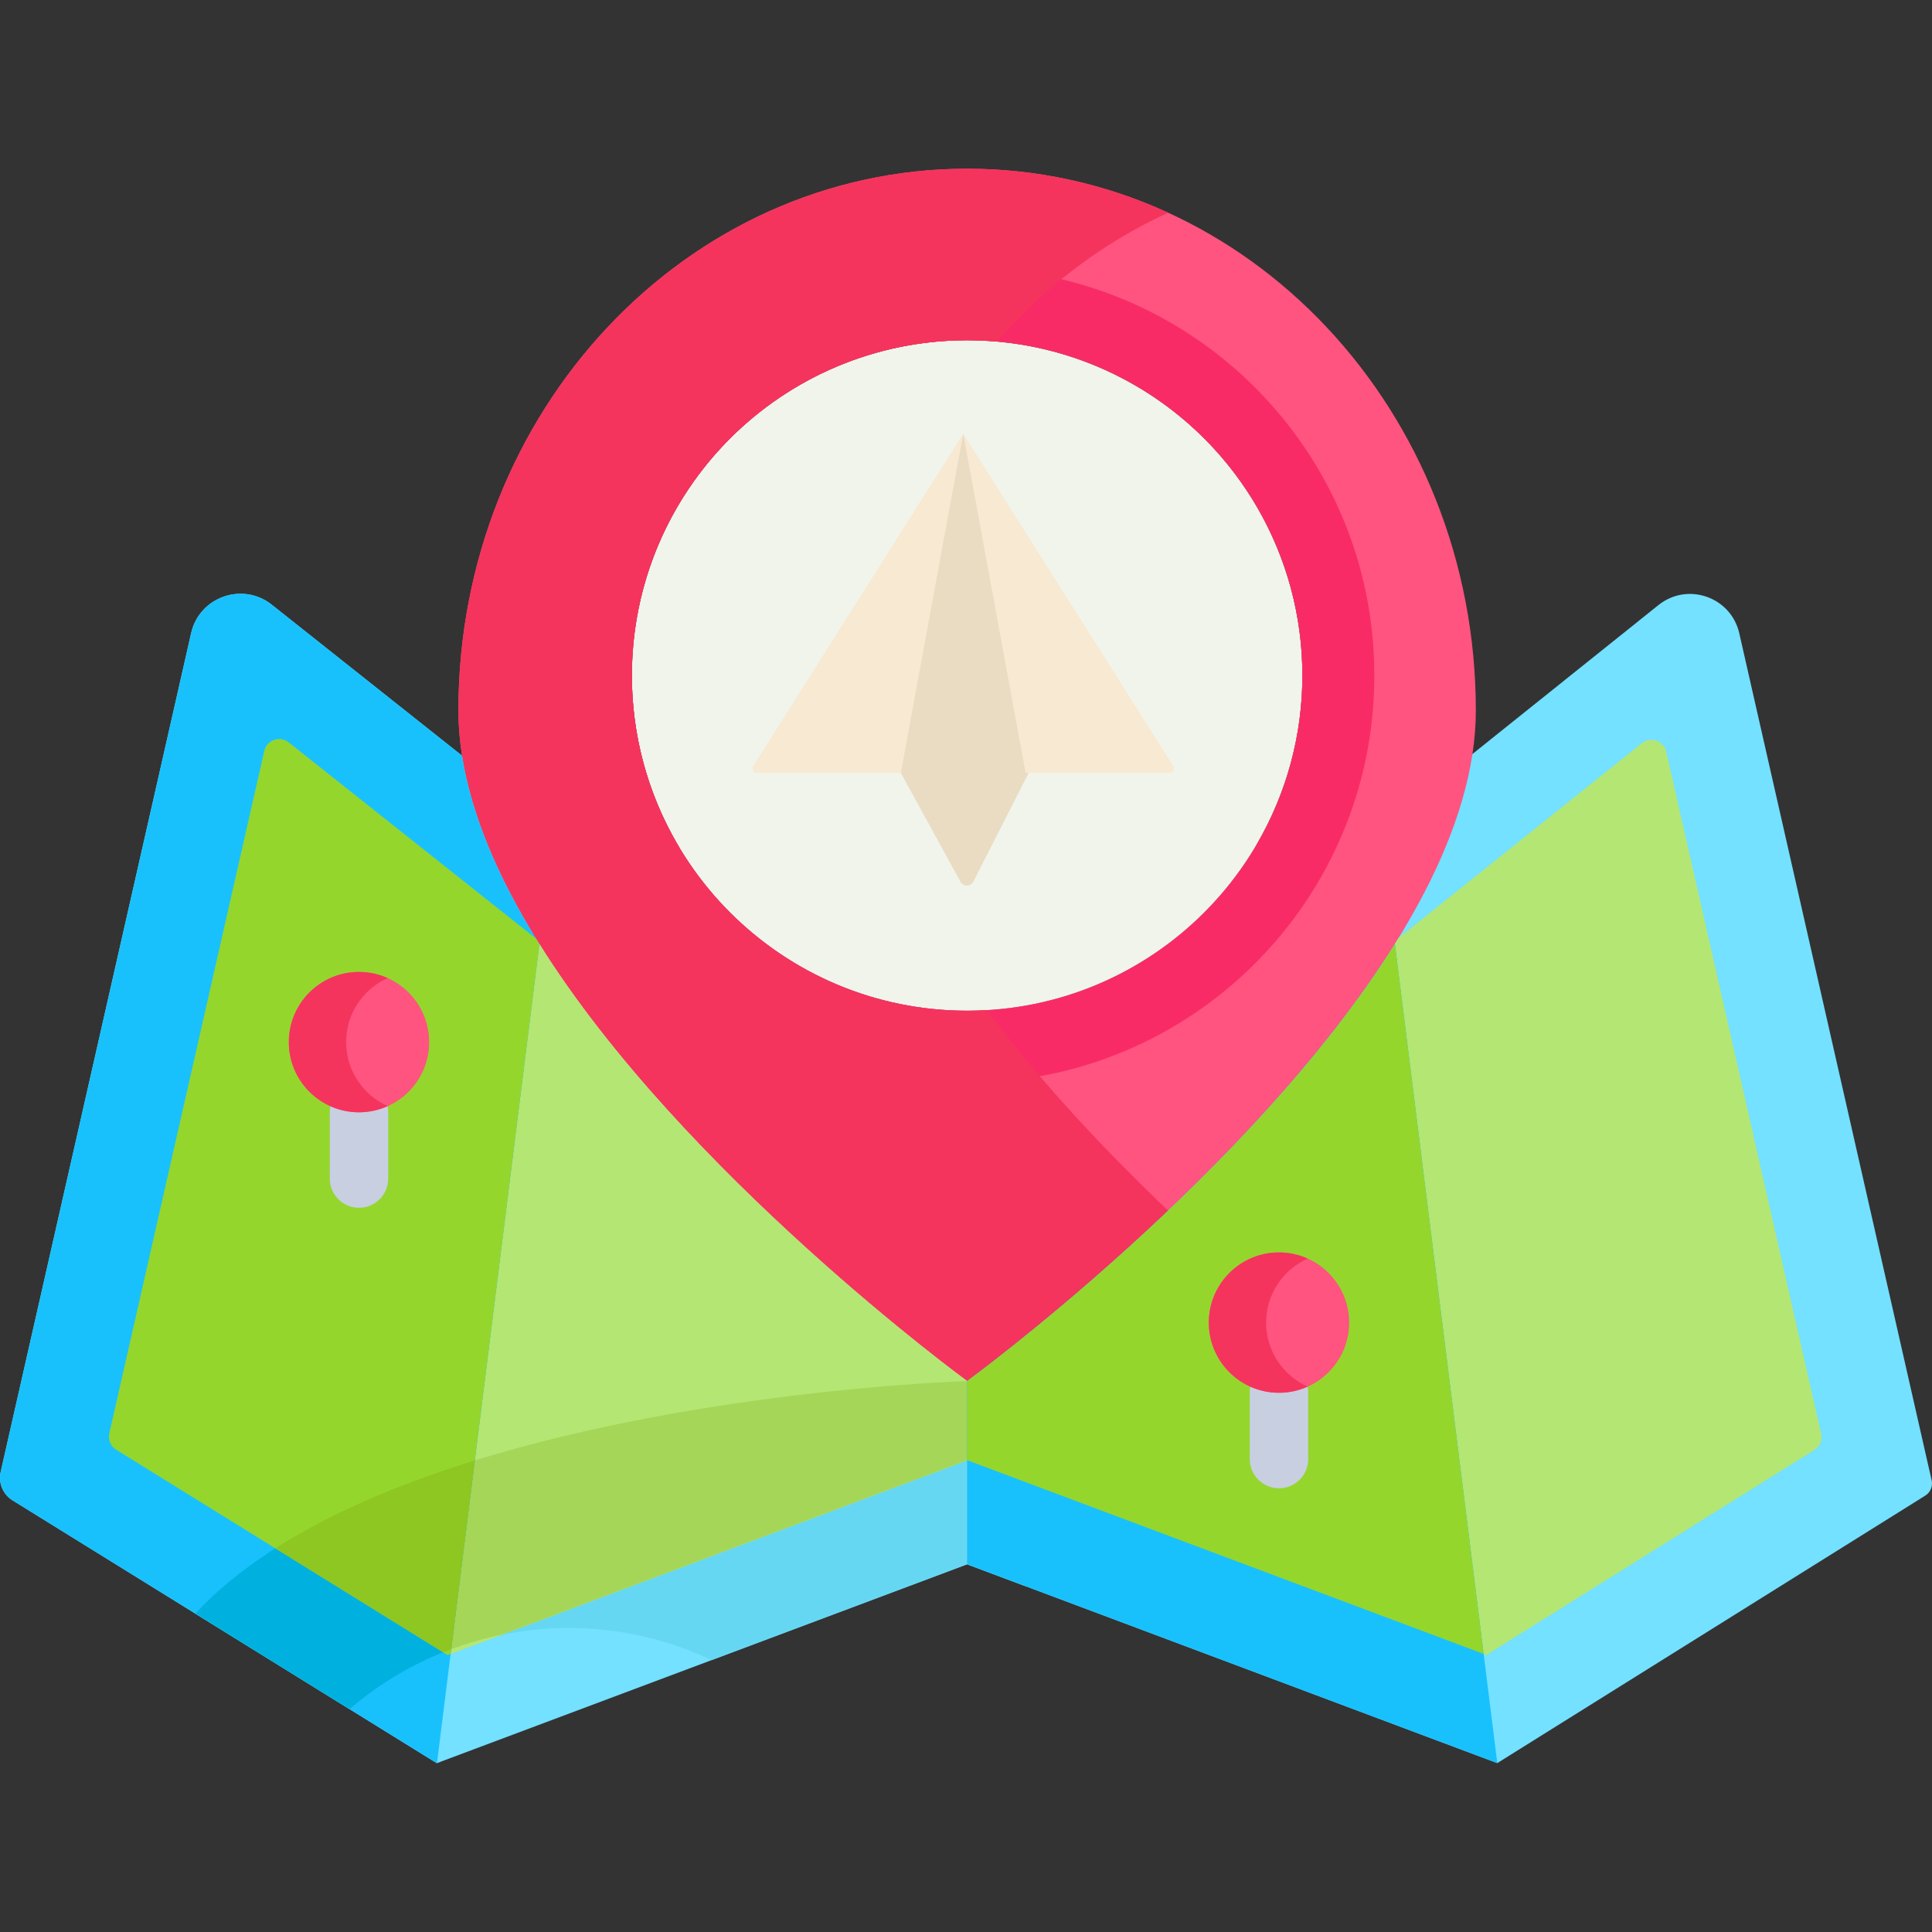 <svg xmlns="http://www.w3.org/2000/svg" version="1.1" xmlns:xlink="http://www.w3.org/1999/xlink" xmlns:svgjs="http://svgjs.com/svgjs" x="0" y="0" viewBox="0 0 512 512" style="enable-background:new 0 0 512 512" xml:space="preserve"><rect x="0" y="0" width="512" height="512" fill="#333333" stroke="none"/><g><path xmlns="http://www.w3.org/2000/svg" style="" d="M511.906,392.298l-50.975-224.464c-2.19-9.639-13.699-13.668-21.416-7.49l-49.299,39.474  l-134.951,56.675l-132.823-56.234l-50.414-40.001c-7.717-6.126-19.195-2.087-21.374,7.521L0.175,390.072  c-0.666,2.933,0.603,5.965,3.16,7.549l112.465,69.669l0.006-0.051l140.493-52.685l140.499,52.687l113.421-70.888  C511.586,395.497,512.263,393.871,511.906,392.298z" fill="#73e1ff" data-original="#73e1ff"/><path xmlns="http://www.w3.org/2000/svg" style="" d="M271.807,420.369c-7.495-31.701-15.509-54.37-15.509-54.37s-93.191,2.79-158.983,31.52l-0.006,0.008  c-0.57,0.248-1.135,0.488-1.688,0.747l-0.014,0.002c-17.319,7.736-32.628,17.309-43.698,29.161  c-0.054,0.058-0.104,0.117-0.158,0.175l40.903,25.338c26.323-22.704,64.061-28.117,95.941-13.007l67.704-25.389L271.807,420.369z" fill="#66d7f2" data-original="#66d7f2"/><circle xmlns="http://www.w3.org/2000/svg" style="" cx="256.296" cy="179.011" r="88.845" fill="#f1f4ea" data-original="#f1f4ea"/><g xmlns="http://www.w3.org/2000/svg"><path style="" d="M255.265,114.961l55.647,88.023c0.508,0.805-0.069,1.854-1.022,1.854h-48.654h-0.806   L255.265,114.961z" fill="#f7e9d2" data-original="#f7e9d2"/><path style="" d="M255.265,114.961l-10.331,89.878H200.64c-0.952,0-1.53-1.05-1.022-1.854L255.265,114.961z" fill="#f7e9d2" data-original="#f7e9d2"/></g><path xmlns="http://www.w3.org/2000/svg" style="" d="M122.442,200.21c-0.63-3.998-0.961-7.975-0.961-11.901c0-79.309,60.363-143.598,134.817-143.598  S391.115,109,391.115,188.309c0,3.802-0.31,7.645-0.899,11.508c-2.438,16.033-9.659,32.583-19.577,48.751l-0.01,0.01  c-0.31,0.527-0.641,1.043-0.971,1.57v0.01c-38.048,60.879-113.36,115.839-113.36,115.839s-75.311-54.96-113.36-115.839v-0.01  c-0.3-0.465-0.579-0.919-0.857-1.384l-0.01-0.01C132.174,232.659,124.942,216.182,122.442,200.21z M345.143,179.011  c0-49.071-39.774-88.845-88.845-88.845s-88.845,39.774-88.845,88.845s39.774,88.845,88.845,88.845S345.143,228.083,345.143,179.011z  " fill="#fe547f" data-original="#fe547f"/><path xmlns="http://www.w3.org/2000/svg" style="" d="M256.298,71.095c-59.605,0-107.915,48.311-107.915,107.915s48.311,107.915,107.915,107.915  s107.915-48.311,107.915-107.915S315.904,71.095,256.298,71.095z M256.298,267.856c-49.071,0-88.845-39.774-88.845-88.845  s39.774-88.845,88.845-88.845s88.845,39.774,88.845,88.845S305.37,267.856,256.298,267.856z" fill="#f92b66" data-original="#f92b66"/><path xmlns="http://www.w3.org/2000/svg" style="" d="M261.531,267.69c-1.732,0.101-3.474,0.166-5.233,0.166c-49.071,0-88.845-39.774-88.845-88.845  s39.774-88.845,88.845-88.845c2.639,0,5.245,0.137,7.826,0.364c12.669-14.505,28.117-26.213,45.447-34.163  c-16.342-7.496-34.351-11.656-53.274-11.656c-74.454,0-134.817,64.288-134.817,143.598c0,3.926,0.331,7.903,0.961,11.901  c2.5,15.971,9.732,32.449,19.628,48.544l0.01,0.01c0.279,0.465,0.558,0.919,0.857,1.384v0.01  c38.048,60.879,113.36,115.839,113.36,115.839s24.886-18.164,53.274-45.169C293.374,305.419,276.038,287.13,261.531,267.69z" fill="#f4345d" data-original="#f4345d"/><path xmlns="http://www.w3.org/2000/svg" style="" d="M272.6,204.838l-14.653,28.786c-0.7,1.376-2.655,1.406-3.398,0.053l-15.814-28.837l16.529-89.878  l16.529,89.878h0.807V204.838z" fill="#eadbc3" data-original="#eadbc3"/><path xmlns="http://www.w3.org/2000/svg" style="" d="M441.58,199.232l41.038,180.702c0.382,1.683-0.342,3.423-1.806,4.338l-86.887,54.311l-0.744-0.279  L369.658,250.16v-0.01c0.331-0.527,0.661-1.043,0.971-1.57l0.01-0.01l64.45-51.604C437.427,195.093,440.917,196.312,441.58,199.232z  " fill="#b4e673" data-original="#b4e673"/><path xmlns="http://www.w3.org/2000/svg" id="SVGCleanerId_0" style="" d="M256.298,365.999v20.971l-136.883,51.334l23.523-188.144  C180.987,311.039,256.298,365.999,256.298,365.999z" fill="#b4e673" data-original="#b4e673"/><g xmlns="http://www.w3.org/2000/svg"><path id="SVGCleanerId_0_1_" style="" d="M256.298,365.999v20.971l-136.883,51.334l23.523-188.144   C180.987,311.039,256.298,365.999,256.298,365.999z" fill="#b4e673" data-original="#b4e673"/></g><path xmlns="http://www.w3.org/2000/svg" style="" d="M119.573,437.051c4.36-1.624,8.835-2.901,13.381-3.824l123.345-46.257v-20.971  c0,0-69.228,2.075-130.474,21.043L119.573,437.051z" fill="#a5d658" data-original="#a5d658"/><path xmlns="http://www.w3.org/2000/svg" style="" d="M142.081,248.814l-0.01-0.01l0,0c-9.897-16.095-17.128-32.573-19.628-48.544l-50.414-40.001  c-7.717-6.126-19.195-2.087-21.374,7.521L0.175,390.072c-0.666,2.933,0.603,5.965,3.16,7.549l112.465,69.669l3.616-28.937l0,0  l23.523-188.144v-0.01C142.639,249.733,142.36,249.277,142.081,248.814z" fill="#19c1fc" data-original="#19c1fc"/><path xmlns="http://www.w3.org/2000/svg" style="" d="M125.831,387.039c-9.815,3.039-19.428,6.512-28.516,10.48l-0.006,0.008  c-0.57,0.248-1.135,0.488-1.688,0.747l-0.014,0.002c-17.319,7.736-32.628,17.309-43.698,29.161  c-0.054,0.058-0.104,0.117-0.158,0.175l40.903,25.338c8.067-6.958,17.21-12.284,26.925-15.901L125.831,387.039z" fill="#00b1e0" data-original="#00b1e0"/><path xmlns="http://www.w3.org/2000/svg" style="" d="M142.081,248.765l-0.01-0.01L76.51,196.736c-2.34-1.856-5.815-0.633-6.476,2.279L28.97,379.85  c-0.383,1.688,0.347,3.434,1.819,4.346l87.821,54.406l0.806-0.3l23.523-188.144v-0.01  C142.639,249.684,142.36,249.229,142.081,248.765z" fill="#95d62d" data-original="#95d62d"/><path xmlns="http://www.w3.org/2000/svg" style="" d="M117.434,437.874c0.709-0.285,1.424-0.557,2.138-0.822l6.252-50.01  c-9.813,3.039-19.423,6.509-28.509,10.478l-0.006,0.008c-0.57,0.248-1.135,0.488-1.688,0.747l-0.014,0.002  c-8.061,3.6-15.678,7.606-22.644,12.048L117.434,437.874z" fill="#8ec622" data-original="#8ec622"/><path xmlns="http://www.w3.org/2000/svg" style="" d="M95.138,320.075c-4.279,0-7.748-3.468-7.748-7.748v-17.562c0-4.28,3.469-7.748,7.748-7.748  c4.279,0,7.748,3.468,7.748,7.748v17.562C102.886,316.606,99.417,320.075,95.138,320.075z" fill="#c7cfe1" data-original="#c7cfe1"/><circle xmlns="http://www.w3.org/2000/svg" style="" cx="95.136" cy="276.173" r="18.595" fill="#fe547f" data-original="#fe547f"/><path xmlns="http://www.w3.org/2000/svg" style="" d="M393.181,438.304L393.181,438.304L369.658,250.16c-38.048,60.879-113.36,115.839-113.36,115.839  v20.971v27.583l140.499,52.687L393.181,438.304z" fill="#19c1fc" data-original="#19c1fc"/><path xmlns="http://www.w3.org/2000/svg" style="" d="M369.658,250.16c-38.048,60.879-113.36,115.839-113.36,115.839v20.971l136.883,51.334L369.658,250.16  z" fill="#95d62d" data-original="#95d62d"/><path xmlns="http://www.w3.org/2000/svg" style="" d="M338.945,394.408c-4.279,0-7.748-3.468-7.748-7.748v-17.562c0-4.28,3.469-7.748,7.748-7.748  s7.748,3.468,7.748,7.748v17.562C346.693,390.939,343.224,394.408,338.945,394.408z" fill="#c7cfe1" data-original="#c7cfe1"/><circle xmlns="http://www.w3.org/2000/svg" style="" cx="338.943" cy="350.503" r="18.595" fill="#fe547f" data-original="#fe547f"/><g xmlns="http://www.w3.org/2000/svg"><path style="" d="M91.724,276.168c0-7.562,4.523-14.058,11.005-16.964c-2.32-1.039-4.884-1.631-7.591-1.631   c-10.269,0-18.595,8.327-18.595,18.595c0,10.269,8.327,18.595,18.595,18.595c2.707,0,5.271-0.591,7.591-1.631   C96.248,290.228,91.724,283.732,91.724,276.168z" fill="#f4345d" data-original="#f4345d"/><path style="" d="M335.53,350.503c0-7.562,4.523-14.058,11.005-16.964c-2.32-1.039-4.884-1.631-7.591-1.631   c-10.269,0-18.595,8.327-18.595,18.595s8.327,18.595,18.595,18.595c2.707,0,5.271-0.592,7.591-1.631   C340.054,364.561,335.53,358.065,335.53,350.503z" fill="#f4345d" data-original="#f4345d"/></g><g xmlns="http://www.w3.org/2000/svg"></g><g xmlns="http://www.w3.org/2000/svg"></g><g xmlns="http://www.w3.org/2000/svg"></g><g xmlns="http://www.w3.org/2000/svg"></g><g xmlns="http://www.w3.org/2000/svg"></g><g xmlns="http://www.w3.org/2000/svg"></g><g xmlns="http://www.w3.org/2000/svg"></g><g xmlns="http://www.w3.org/2000/svg"></g><g xmlns="http://www.w3.org/2000/svg"></g><g xmlns="http://www.w3.org/2000/svg"></g><g xmlns="http://www.w3.org/2000/svg"></g><g xmlns="http://www.w3.org/2000/svg"></g><g xmlns="http://www.w3.org/2000/svg"></g><g xmlns="http://www.w3.org/2000/svg"></g><g xmlns="http://www.w3.org/2000/svg"></g></g></svg>